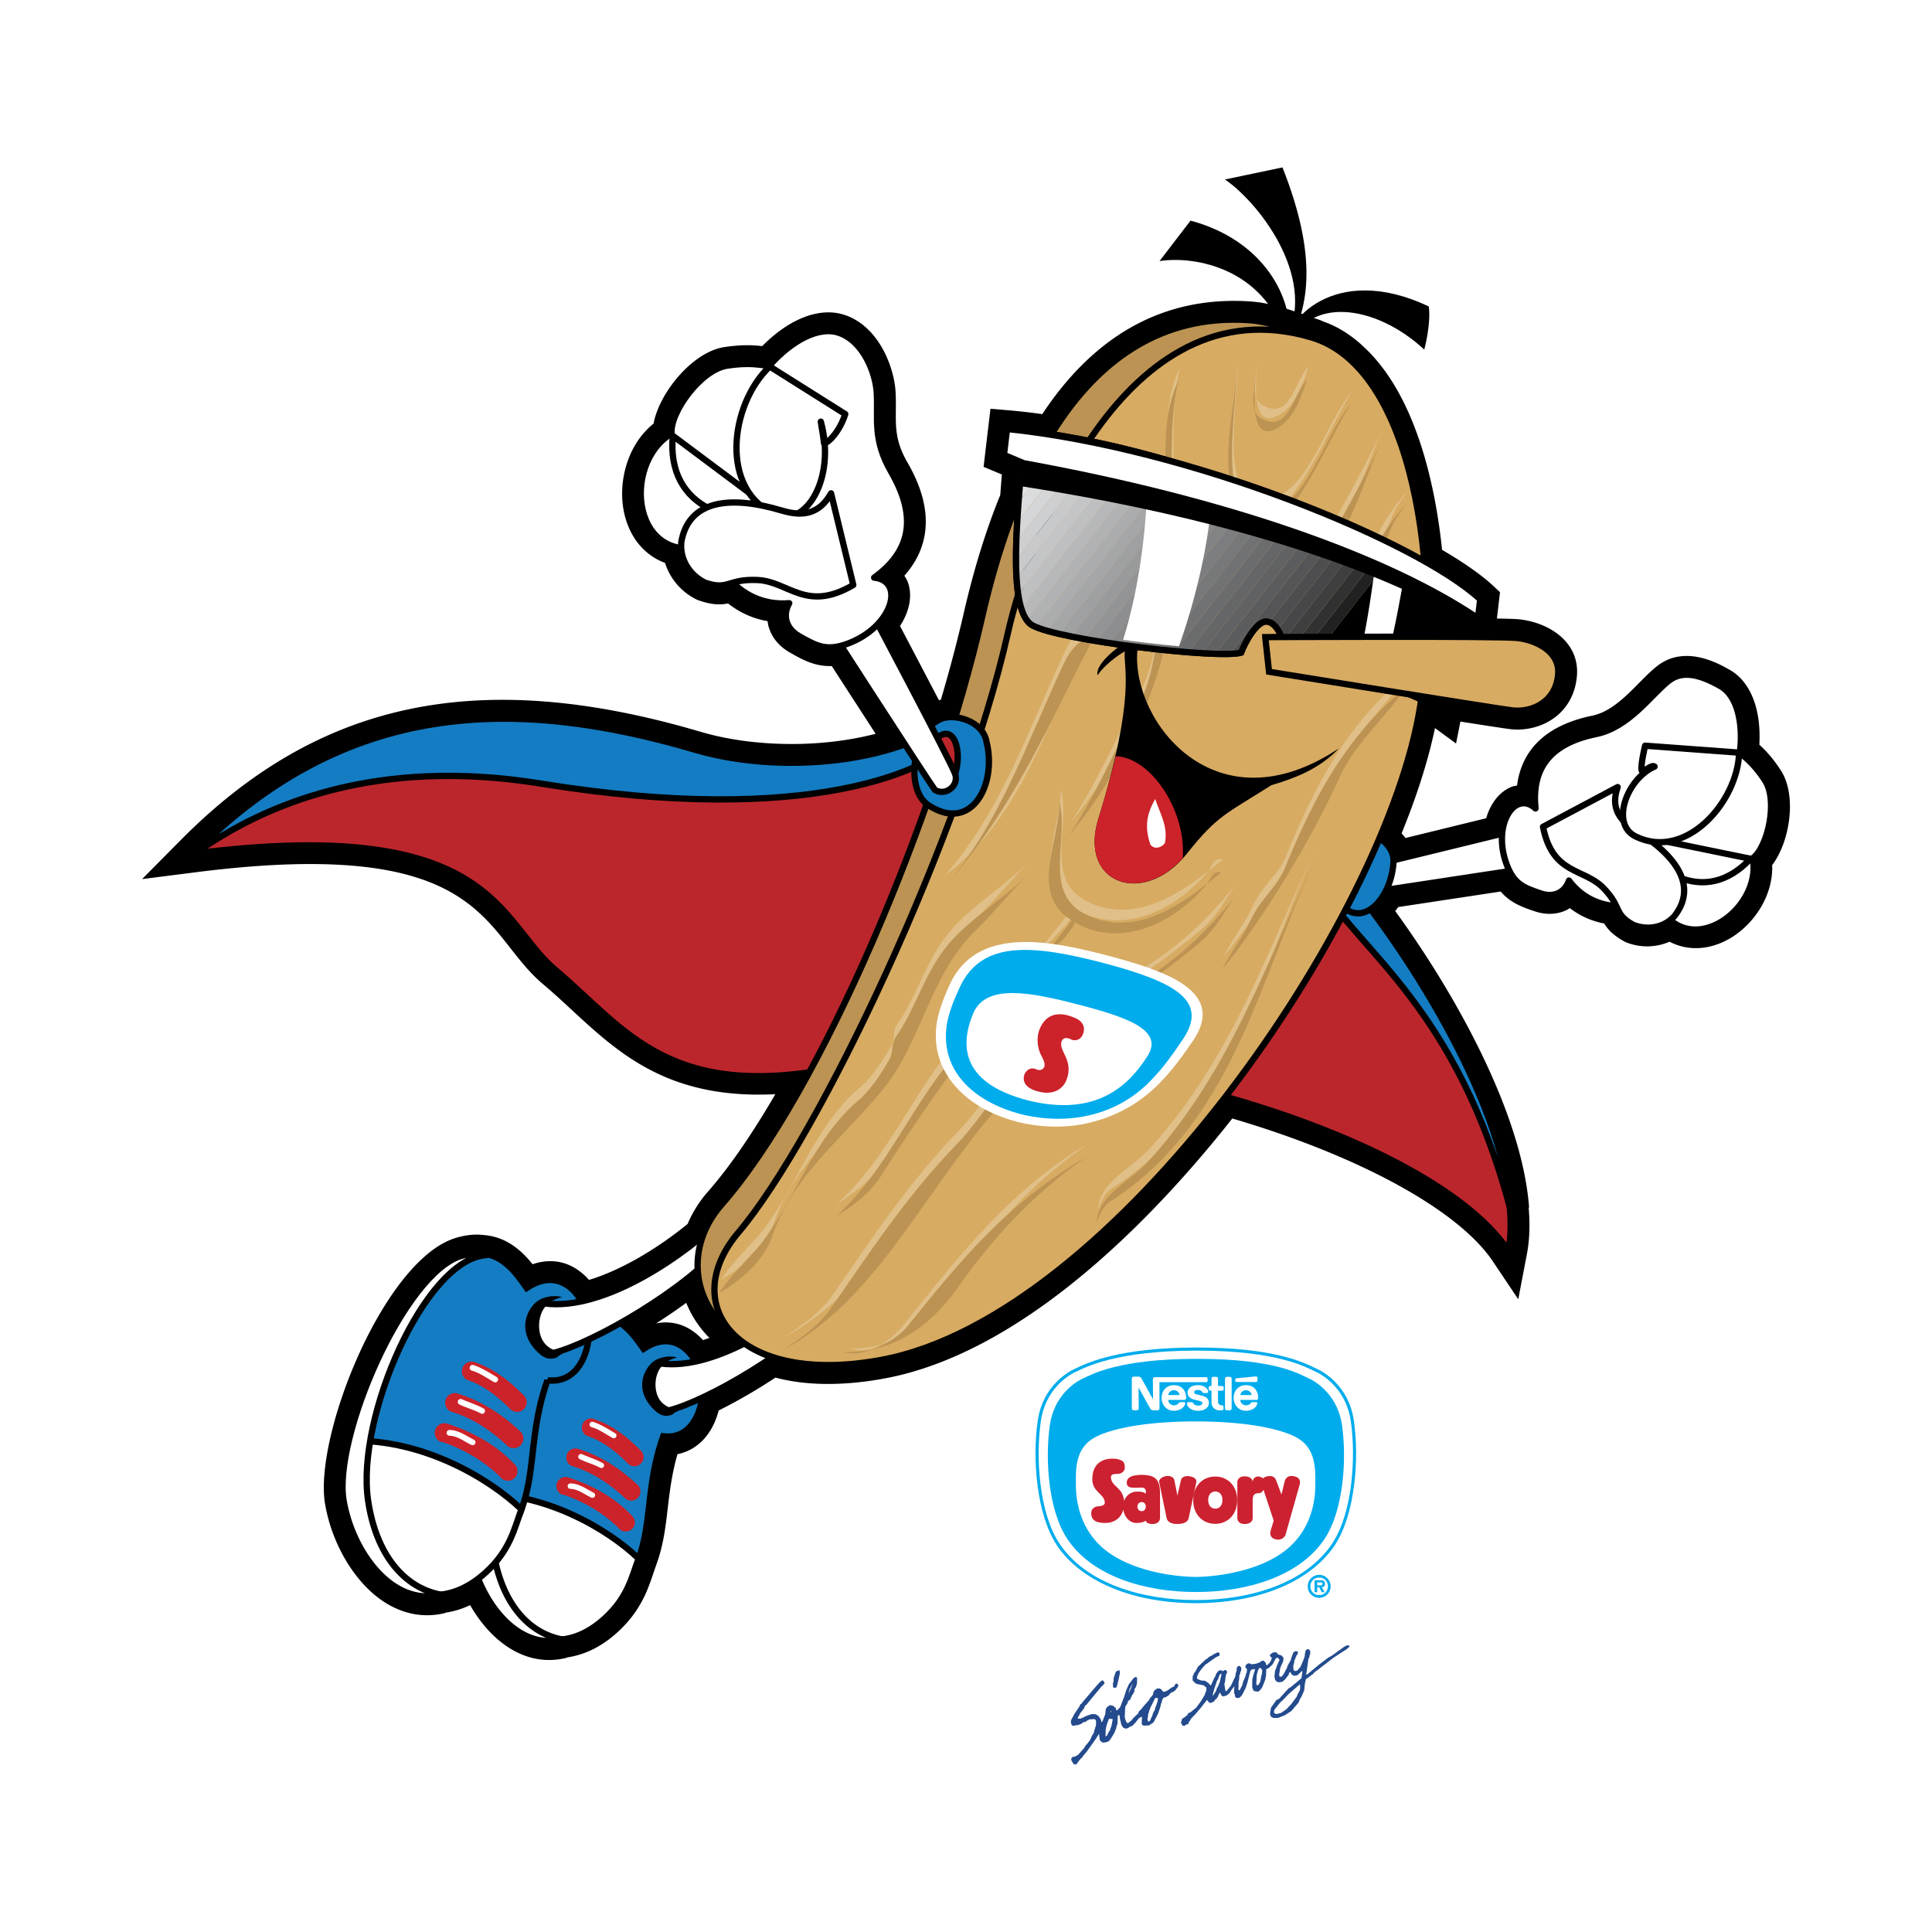 <svg xmlns="http://www.w3.org/2000/svg" width="2500" height="2500" viewBox="0 0 192.756 192.756"><path fill-rule="evenodd" clip-rule="evenodd" fill="#fff" d="M0 0h192.756v192.756H0V0z"/><path d="M112.711 168.709l-.148.273.148-.473.299-.549-.125.373-.174.376zm21.914-4.508v.1l-.25.225-1.344.871-1.445 1.121-.471.348-.051.1-.373.275-.199.172-.127.051-.1.125-.023.199-.049.148-.074.723-.25.572-.199.35-.102.273-.721.848-.648.424-.447.174-.25.1h-.447l-.25-.125-.098-.275.098-.623.549-.771.273-.125.922-1.02.25-.15.299-.25.746-.621.1-.674-.049-.049-.449.422-.223.051-.227-.025-.098-.123h-.051l-.1-.225-.123.074-.051.199-.348.449-.273.248-.301.051-.225-.025-.199-.199-.074-.324.049-.549.225-.621.225-.498-.074-.15-.1-.074-.174.025-.35.648-.373.348-.176.074-.072.051-.025.721-.051.1v.15l-.15.398-.197.473-.25.299-.148.1-.424-.074-.15-.324v-.822l.127-.521.148-.449-.051-.074-.299.049-.125.174-.273 1.098-.174.547-.25.498-.148.273-.225.225-.248.025h-.076l-.125-.15-.023-.225-.076-.123.027-.623v-.051l-.326.424-.148.25-.25.225-.373.123-.15-.074-.098-.125-.049-.148-.076-.025-.148.324-.025.1-.1.074v.074l-.201.15-.072.148-.35.15-.125-.025-.199-.225-.025-.074-.623.797-.572.674-.373.373-.174.297-.1.102-.025.148-.049.051h-.102l-.223.148h-.199l-.076-.074v-.1l-.098-.1.125-.424.248-.148.299-.25.049-.148.25-.102.299-.248.248-.199.498-.672.35-.598.174-.449v-.299l-.299-.223-.646-.125-.15-.076-.273-.273v-.447l.1-.125v-.1l.199-.273.223-.424.797-.748.076-.023.248-.225.35-.174.125-.1.25-.1.072-.074.225.049.025.199v.074l-.373.174-.674.475-.199.15-.174.1-.449.521-.248.373-.148.35.049.199.373.148.373.025.326.199.248.275.074-.102.1-.248.225-.473.1-.15.025-.148.174-.25.174-.15.275.025.072.074.15-.1.076-.023h.072l.15.199-.123.225-.076.422-.023.275-.076.273.1.672.049.049.076-.023.424-.523.447-.945.025-.227.1-.322.023-.348.201-.15.125.051.074.1.051.049-.025.299-.076.125-.023.197-.076.125-.025.449-.049.225-.023.771.049.049h.074l.273-.521.076-.324.273-.648v-.125l.076-.123.049-.348-.176-.199.025-.176.125-.148.148-.076.199.027.1.072.449-.049.398-.148.199-.15h.199l.174.174.051.201.049.049h.076l.248-.25.123-.199.076-.225v-.049l-.199-.199.051-.148.297-.199h.324l.148.199.375.123.174.225-.025.324-.299.672-.1.598v.225l.1.074.1-.025h.051l.174-.223.35-.648.049-.199.324-.572.074-.275.174-.473.201-.148.223.025.051.074-.051.225-.1.1-.023.123-.076.074v.125l-.1.125-.025.225-.1.398.025.373.125.125.248-.051.324-.373.299-.697.076-.225.049-.15.025-.273.072-.297.152-.125.174.025.125.148v.35l-.076.1v.174l-.1.174-.049.35-.176 1.195.049.049.299-.25.998-.82.822-.623.398-.225 1.17-.846.248-.15.125-.023h.15l.047.04zm-8.715 2.764l-.076.275-.074.447-.074.199-.174.25h-.102l-.072-.1.049-.922.125-.475.174-.273.248.225-.024.374zm-14.172-.024l-.273 1.17-.1.273h-.248l-.076-.074v-.398l.051-.1.025-.424.225-.623.299-.125h.049l.048.301zm9.963.871l-.199.498-.076.074-.1.324-.322.498v-.176l.125-.473.148-.422.125-.398.125-.199.148-.424.125-.125h.074l-.173.823zm-8.244-.373l-.023.547-.102.324-.174.273.049.1-.148.299-.125.174-.197.449-.125.049-.076.074-.023.15-.25.424-.049 1.045.1.324.125.225h.148l.348-.299.076-.125.523-.498.1-.225.223-.223.324-.398.473-.523.025-.1.35-.424.049-.25.1-.174.275-.197h.248l.148.072.199.25h.174l.301-.15.422-.299.176-.049.174-.299h.148l.1.074v.199l-.273.373-.225.176h-.074l-.248.174-.1.15-.324.197-.225.051-.125.25-.074.299-.051.049-.023.225-.25.746-.248.498-.074.102-.051.148-.123.174-.424.275-.523.023-.15-.074-.049-.15.025-.621v-.051l-.275.125-.422.521-.275.275-.223.074-.201.15-.223.049-.225-.074-.199-.273-.15-.623-.049-.35-.049-.049-.051.025-.074.074-.025.822-.074.125-.051.273-.199.498-.322.521-.176.25-.248.125-.324.049-.148-.025-.225-.223-.076-.623-.371.572-.848 1.195-.424.498v.051l-.174.148-.398.498v.051l-.051.049-.273-.049-.199-.324-.051-.176.125-.197.25-.051.324-.174.646-.723.025-.1.498-.598.223-.498.176-.273.049-.225.174-.547v-.424l-.072-.125-.051-.051-.523.027-.248.123-.176.15h-.199l-.148.148-.398.15-.25.025-.148.049-.15-.025-.1-.125-.049-.223.023-.199.35-.648.473-.697.1-.225.176-.123.023-.076 1.469-1.717.275-.299.225-.176h.074l.174.199-.025.125-.1.1v.051l-.123.074-.898 1.07-.646.797-.148.1-.127.299-.371.473-.125.273-.1.102v.148h.273l.598-.273.498-.176h.348l.125.051.225.148.25.375.023.248.125-.125.273-.697.051-.521.174-.225.248-.148.273.049.25.199.076.074v.15l.049.049.148-.074.227-.273.398-1.047.197-.623.25-.572.498-.648.199-.098h.049l.094.131zm16.264.971l-.027.148v.074l-.197.35-.125.299-.549.746-.248.25-.225.25-.547.373-.398.1-.201-.025-.098-.1.025-.273.596-.748.275-.248.572-.598 1.119-.971.028.373zm-14.198 1.045l-.023.25-.125.398-.125.299-.023.174-.199.35-.051.223-.1.199-.125.299-.1.102h-.1l-.074-.227.051-.223.023-.275.1-.273v-.123l.074-.076.051-.199.174-.324.275-.572.125-.074.123.025.049.047zm-4.63 1.346l-.049.023-.049-.123h.049l.049.1zm.074.697l.049.051-.148.746-.072.1v.125l-.201.322-.125.275-.098.1h-.076l.025-.748.125-.473.199-.523.098.025h.224z" fill-rule="evenodd" clip-rule="evenodd" fill="#234b8d"/><path d="M105.451 154.182c-2.01-3.014-2.482-8.549-1.912-12.459.518-3.531 3.137-4.898 3.656-5.137l.191-.088c1.186-.564 4.332-2.057 12.057-2.057 7.564 0 10.588 1.473 11.727 2.027.096.047.176.086.246.117.52.238 3.141 1.605 3.656 5.137.572 3.91.1 9.445-1.91 12.459-2.408 3.611-7.588 5.768-13.855 5.768-6.27 0-11.448-2.156-13.856-5.767z" fill-rule="evenodd" clip-rule="evenodd" fill="#00acec"/><path d="M105.709 154.01c-2.053-3.082-2.389-8.637-1.861-12.242.441-3.018 2.529-4.465 3.479-4.898.947-.434 3.969-2.117 12.117-2.117 8.119 0 10.895 1.684 11.846 2.117.947.434 3.035 1.881 3.477 4.898.527 3.605.193 9.16-1.861 12.242-2.672 4.004-8.258 5.629-13.598 5.629s-10.927-1.625-13.599-5.629z" fill-rule="evenodd" clip-rule="evenodd" fill="#fff"/><path d="M119.318 158.836c5.031 0 10.297-1.525 12.812-5.264 1.936-2.877 2.252-8.062 1.754-11.43-.414-2.818-2.383-4.197-3.275-4.602-.895-.406-3.283-1.969-11.162-1.969s-10.525 1.562-11.418 1.969c-.895.404-2.863 1.783-3.279 4.602-.496 3.367-.18 8.553 1.756 11.43 2.515 3.739 7.781 5.264 12.812 5.264z" fill-rule="evenodd" clip-rule="evenodd" fill="#00acec"/><path d="M119.287 157.33s-4.66.041-8.139-2.074c-3.428-2.088-3.805-5.541-3.805-7.127 0-1.412-.117-3.523 1.744-4.633 1.447-.863 4.867-1.68 10.199-1.68 5.334 0 8.752.816 10.201 1.68 1.859 1.109 1.744 3.221 1.744 4.633 0 1.586-.379 5.039-3.807 7.127-3.475 2.115-8.137 2.074-8.137 2.074zM122.883 137.559a.19.19 0 0 0-.191-.191h-.281a.192.192 0 0 0-.191.191v2.959c0 .105.086.191.191.191h.281a.19.19 0 0 0 .191-.191v-2.959zM123.246 137.639v.139c0 .059.047.105.105.105h1.951a.16.16 0 0 0 .16-.16v-.238c0-.088-.072-.17-.16-.162 0 0-1.887.186-1.947.193-.07.007-.109.062-.109.123zM121.664 140.709a.768.768 0 0 1-.791-.779v-1.184h-.139a.134.134 0 0 1-.135-.133v-.199c0-.074.061-.133.135-.133h.139v-.727c0-.104.082-.188.188-.188h.275c.102 0 .186.084.186.188v.727h.43c.074 0 .135.059.135.135v.197a.134.134 0 0 1-.135.133h-.43v1.096c0 .215.129.361.361.361h.041c.08 0 .145.064.145.145v.215c0 .08-.064.146-.145.146h-.26zM117.119 138.703c.289 0 .539.207.564.484h-1.125a.55.55 0 0 1 .561-.484zm0-.506c-.785 0-1.225.613-1.225 1.26 0 .689.471 1.297 1.229 1.297.52 0 1.031-.273 1.129-.723.012-.061-.029-.139-.113-.139h-.373a.185.185 0 0 0-.154.08c-.105.154-.26.238-.49.238a.567.567 0 0 1-.568-.541h1.578c.145 0 .211-.078.211-.213-.001-.63-.376-1.259-1.224-1.259zM124.307 138.703c.289 0 .541.207.564.484h-1.125c.025-.277.272-.484.561-.484zm0-.506c-.785 0-1.225.613-1.225 1.26 0 .689.471 1.297 1.23 1.297.52 0 1.031-.273 1.127-.723a.114.114 0 0 0-.113-.139h-.369a.18.18 0 0 0-.156.08c-.107.154-.264.238-.492.238a.569.569 0 0 1-.568-.541h1.58c.143 0 .209-.078.209-.213-.001-.63-.374-1.259-1.223-1.259z" fill-rule="evenodd" clip-rule="evenodd" fill="#fff"/><path d="M120.344 137.4h-5.111a.21.21 0 0 0-.211.211l.018 2.006s-1.1-1.988-1.158-2.09a.37.37 0 0 0-.33-.182h-.42a.211.211 0 0 0-.211.209v2.943c0 .115.096.211.211.211h.27a.21.21 0 0 0 .209-.211l-.016-2.064s1.111 2.01 1.16 2.088a.368.368 0 0 0 .33.188h.385a.212.212 0 0 0 .211-.211v-2.6h4.664a.142.142 0 0 0 .143-.143v-.213a.146.146 0 0 0-.144-.142z" fill-rule="evenodd" clip-rule="evenodd" fill="#fff"/><path d="M119.516 138.678c.221 0 .389.082.447.221.029.066.086.08.162.08h.305a.11.11 0 0 0 .107-.109c0-.355-.422-.674-1.021-.674-.623 0-1.029.297-1.029.768 0 .359.285.574.635.666l.564.143c.143.037.271.082.271.205 0 .193-.205.26-.426.26-.213 0-.422-.096-.482-.246-.035-.086-.096-.098-.188-.098h-.311c-.055 0-.117.045-.117.115v.039c0 .346.461.705 1.098.705.451 0 1.08-.188 1.08-.793 0-.35-.234-.594-.615-.689l-.588-.148c-.139-.037-.268-.082-.268-.201.001-.184.167-.244.376-.244z" fill-rule="evenodd" clip-rule="evenodd" fill="#fff"/><path d="M130.471 158.273c0-.639.506-1.148 1.143-1.148s1.143.51 1.143 1.148c0 .633-.506 1.143-1.143 1.143s-1.143-.51-1.143-1.143zm2.013 0a.85.85 0 0 0-.871-.877c-.498 0-.871.363-.871.877 0 .508.373.873.871.873a.85.85 0 0 0 .871-.873z" fill-rule="evenodd" clip-rule="evenodd" fill="#00acec"/><path d="M132.162 158.854h-.289l-.266-.502h-.186v.502h-.266v-1.189h.578c.273 0 .463.049.463.363 0 .221-.113.311-.324.324l.29.502zm-.422-.68c.133 0 .207-.029.207-.18 0-.121-.152-.121-.268-.121h-.258v.301h.319z" fill-rule="evenodd" clip-rule="evenodd" fill="#00acec"/><path d="M112.148 149.754c-.109-1.387-1.303-1.43-1.307-2.385 0-.318.385-.318.67-.318.348 0 .709-.236.709-.629.004-.479-.164-.635-.373-.725-.197-.086-.383-.164-.871-.164-1.207 0-1.994.689-1.994 2.043 0 1.324 1.242 1.461 1.242 2.359 0 .244-.385.336-.514.336-.426 0-.836.207-.836.693 0 .545.256.982 1.393.982.832 0 1.57-.424 1.807-1.338.115.803.672 1.338 1.305 1.338.686 0 .939-.236.939-.236s0 .338.668.338c.729 0 .75-.555.75-.555v-2.502c0-1.229-.389-1.682-1.264-1.803a3.786 3.786 0 0 0-1.246.02s-.943.088-.793.885c.129.393.598.334.986.334.43 0 .898-.107.898.377v.232c-.195-.182-.475-.217-.881-.217-.6.001-1.09.38-1.288.935zm13.873-2.252c-.586-.436-1.041-.041-1.041.355 0 0 0-.561-.814-.561-.707 0-.715.561-.715.561v3.637s.008.555.715.555c.814 0 .814-.555.814-.555v-1.77c0-.635.229-.746.623-.746.207 0 .355-.162.457-.34l1.018 3.076-.303.99c-.047.178-.143.678.438.859.598.188.977-.209 1.049-.457l1.402-4.967c.062-.23.131-.709-.566-.855-.701-.146-.873.324-.941.572l-.297 1.227h-.018l-.459-1.227c-.096-.273-.223-.699-.945-.561-.206.041-.329.113-.417.207zm-4.779-.186c-1.238 0-2.193.92-2.193 2.357s.955 2.359 2.193 2.359c1.24 0 2.193-.922 2.193-2.359s-.953-2.357-2.193-2.357zm.01 1.493c.434 0 .709.34.709.854 0 .516-.275.855-.709.855-.432 0-.709-.34-.709-.855 0-.515.277-.854.709-.854zm-6.936 1.5c0 .248-.148.457-.414.457-.264 0-.42-.199-.42-.457 0-.266.189-.447.42-.447.282-.001.414.228.414.447zm2.086 1.185c.029.107.168.555 1.072.555.869-.012 1.057-.367 1.115-.555l.771-3.637c.025-.172-.059-.455-.643-.561-.605-.109-.844.186-.879.324l-.365 1.594s-.287-1.443-.322-1.594c-.035-.148-.299-.447-.867-.336-.5.098-.662.426-.635.572.017.083.751 3.636.753 3.638z" fill-rule="evenodd" clip-rule="evenodd" fill="#cc2131"/><path d="M14.173 87.708l5.398-.687c23.085-2.936 27.467 2.635 31.334 7.55 1.023 1.307 1.993 2.537 3.256 3.603.996.84 1.963 1.732 2.896 2.598 4.764 4.402 9.69 8.92 20.298 8.398-2.362 4.051-4.622 7.332-6.739 9.738a11.911 11.911 0 0 0-2.014 3.207c-3.262 2.656-6.828 4.674-9.836 5.582-.784-.885-1.735-1.5-2.777-1.746-.703-.166-1.69-.217-2.854.182-1.183-1.469-2.683-2.752-4.919-2.918-.833-.098-1.749-.006-2.732.289-7.175 2.148-14.201 19.785-13.052 26.547.692 4.057 2.999 7.891 5.882 9.766 1.925 1.25 4.046 1.635 6.132 1.104v-.025a8.591 8.591 0 0 0 2.457-.752c2.051 3.584 5.533 6.295 9.655 5.248l-.002-.029c1.785-.252 3.487-1.084 5.059-2.52 2.288-2.088 3-4.186 3.57-5.875.099-.285.191-.557.286-.824.722-1.965.938-3.82 1.164-5.785.195-1.67.417-3.395.955-5.275 1.986-.396 3.502-1.975 4.11-4.359a53.503 53.503 0 0 0 5.665-3.283c3.045.814 6.78.848 10.888.088 14.375-2.664 27.619-16.955 34.693-25.939 12.66 3.725 22.561 9.135 25.988 14.244l2.543 3.791.857-4.482c.271-1.389.326-2.959.182-4.652l.043-.008c-.676-9.234-7.17-21.08-13.357-29.587.1-.13.201-.259.297-.399l10.223-1.549c.994 1.156 2.227 1.58 3.43 1.983 1.113.371 2.248.314 3.193-.159.098-.049.182-.117.273-.172a8.008 8.008 0 0 0 3.43 1.534c.375.614.928 1.2 2.01 1.793l.105.057.105.042a5.639 5.639 0 0 0 4.303-.071c1.824.945 3.992.856 6.031-.334 2.311-1.346 4.332-4.198 4.207-7.314 1.744-2.267 2.512-6.917.863-9.451-.889-1.368-1.646-2.107-2.141-2.557.199-3.516-.865-6.28-2.945-7.464-1.123-.638-4.537-2.583-7.311-.337-.572.456-1.133 1.025-1.73 1.627-1.342 1.361-2.867 2.902-4.668 3.272-5.334 1.094-7.145 4.051-7.521 6.972-.164.038-.336.052-.502.115-1.211.466-2.135 1.627-2.576 3.152l-8.062 1.972c-.105-.167-.252-.312-.377-.465 1.555-3.813 2.668-7.332 3.33-10.505l2.102 1.542.436-2.19c4.277.674 4.795.735 4.969.755 1.654.196 3.379-.29 4.619-1.298 1.188-.97 1.895-2.354 2.035-4 .285-3.385-2.742-5.304-5.686-5.651-.166-.019-.482-.057-2.297-.086l.08-.667.119-1.022v-.001l.111-.941-.697-.648c-1.178-1.095-2.908-2.298-5.084-3.576-.598-5.782-2.389-15.217-7.793-20.23a11.65 11.65 0 0 0-.459-.419c-1.189-1.021-2.389-1.719-3.633-2.139.07.023.051.014.031.006-.09-.044-.23-.11-.412-.17l-1.178-.405c-1.936-.667-3.762-1.299-5.721-1.427-8.459-.554-15.424 3.236-20.725 11.246a65.483 65.483 0 0 0-3.357-.384l-1.809-.154-.215 1.804-.307 2.588-.164 1.407 1.307.545.514.214c-.027.341-.057.692-.086 1.081l-.074.973c-1.424 3.49-2.648 7.437-3.636 11.756a144.744 144.744 0 0 1-2.29 8.666c-.062.014-.127.026-.192.042l-3.882-7.401c.962-1.475 1.266-3.08.768-4.404-.085-.225-.213-.416-.335-.611 2.161-2.428 3.333-6.074.311-11.297-1.189-2.051-1.177-3.452-1.161-5.224.004-.558.01-1.136-.023-1.759-.108-2.357-1.581-6.551-5.059-7.73-2.472-.836-5.517.335-8.254 3.104-.725-.086-1.913-.187-3.771.094-3.213.49-6.513 4.602-7.064 7.634-2.658 2.135-3.541 5.858-2.974 8.725.502 2.546 2.008 4.39 4.118 5.177a6.129 6.129 0 0 0 3.098 3.626l.103.052.111.04c1.313.468 2.179.48 2.975.325.986.771 2.288 1.487 3.947 1.764.025.161.035.323.081.481.295 1.102 1.033 2.017 2.131 2.646 1.224.703 2.492 1.412 4.187 1.354l4.377 6.759c-2.085.54-4.377.875-6.748.982a36.67 36.67 0 0 1-5.573-.177 31.16 31.16 0 0 1-3.498-.579 26.18 26.18 0 0 1-1.625-.421c-22.062-6.503-38.073-3.164-51.915 10.829l-3.829 3.863zm54.292 42.276a10.524 10.524 0 0 0 2.314 3.5c-.219.074-.434.15-.645.215-.75-.826-1.65-1.402-2.643-1.639a4.82 4.82 0 0 0-2.031-.025 53.496 53.496 0 0 0 3.005-2.051z" fill-rule="evenodd" clip-rule="evenodd"/><path d="M19.335 85.16c15.204-15.375 32.122-15.634 50.047-10.35 9.033 2.662 22.293 1.281 27.745-4.853 3.516 3.578 32.979 17.458 36.58 16.98 6.588 7.558 18.832 27.185 16.787 37.849-8.369-12.48-46.451-22.748-65.934-18.49-17.786 3.889-22.067-3.555-29.188-9.561-5.731-4.826-6.056-15.39-36.037-11.575z" fill-rule="evenodd" clip-rule="evenodd" fill="#bb262c" stroke="#000" stroke-width=".628" stroke-miterlimit="2.613"/><path d="M69.382 74.81c9.033 2.662 22.293 1.281 27.745-4.853 3.516 3.578 32.979 17.458 36.58 16.98 6.166 7.074 16.166 22.517 16.977 33.679-5.381-20.203-15.018-25.592-19.088-32.465 0 0-32.639-13.705-35.652-14.849-2.789 3.607-15.263 9.218-41.922 4.885-16.449-2.675-27.615 2.022-34.52 6.938-.056.012-.111.02-.166.033C34.539 69.784 51.457 69.526 69.382 74.81z" fill-rule="evenodd" clip-rule="evenodd" fill="#147cc2" stroke="#000" stroke-width=".628" stroke-miterlimit="2.613"/><path fill-rule="evenodd" clip-rule="evenodd" fill="#fff" stroke="#000" stroke-width=".628" stroke-linecap="round" stroke-linejoin="round" stroke-miterlimit="2.613" d="M153.707 86.443l-1.297-3.888-18.773 4.589-.282 2.381 20.352-3.082z"/><path d="M153.197 80.659c-.367-3.647 1.082-6.408 6.055-7.427 3.256-.667 5.416-3.849 7.203-5.279 1.393-1.127 3.184-.639 5.203.51 1.689.963 2.256 3.696 1.951 6.443-.051.446.973.637 2.492 2.968 1.314 2.026.262 6.668-1.232 7.753 1.027 5.2-6.885 10.894-9.885 3.781-.184.781-5.455 2.451-8.449-1.556-.365 1.1-1.418 1.753-2.787 1.295-1.75-.587-2.678-.95-3.4-2.824-1.549-4.03.808-7.548 2.849-5.664z" fill-rule="evenodd" clip-rule="evenodd" fill="#fff" stroke="#000" stroke-width=".628" stroke-linecap="round" stroke-linejoin="round" stroke-miterlimit="2.613"/><path d="M174.646 85.68c-2.215 2.36-4.703 2.849-7.15 1.852-.973-.234-2.758-1.846-1.898-3.705l9.048 1.853z" fill-rule="evenodd" clip-rule="evenodd" fill="#fff" stroke="#000" stroke-width=".628" stroke-linecap="round" stroke-linejoin="round" stroke-miterlimit="2.613"/><path d="M153.947 82.489c.943 4.801 4.066 4.103 6.018 6.098 1.9 1.948.988 2.592 2.994 3.689 1.32.521 2.963.348 4.066-.833 2.357-2.946.355-6.005-3.871-8.613-1.76-1.086-2.426-2.397-1.76-4.303l-7.447 3.962z" fill-rule="evenodd" clip-rule="evenodd" fill="#fff" stroke="#000" stroke-width=".628" stroke-linecap="round" stroke-linejoin="round" stroke-miterlimit="2.613"/><path d="M173.516 75.091c-.146 4.917-5.316 10.802-10.307 8.373-2.598-1.239-.893-5.785 1.871-6.983-.342-.288-1.279.829-1.309.306-.035-.633.227-1.804.361-2.389l9.384.693z" fill-rule="evenodd" clip-rule="evenodd" fill="#fff" stroke="#000" stroke-width=".628" stroke-linecap="round" stroke-linejoin="round" stroke-miterlimit="2.613"/><path d="M136.438 83.27c1.119-.035 2.83 1.284 2.574 2.955-.307 3.624-3.311 6.757-5.627 3.578-1.453-1.835.752-6.459 3.053-6.533z" fill-rule="evenodd" clip-rule="evenodd" fill="#147cc2" stroke="#000" stroke-width=".628" stroke-miterlimit="2.613"/><path d="M128.506 34.52c-.547-2.25 4.539-8.441 14.045-3.946.236 1.787-.451 4.303-.451 4.303-4.934-4.573-11.779-5.399-13.59-.058l-.004-.299z" fill-rule="evenodd" clip-rule="evenodd"/><path d="M127.953 16.702l-5.74 1.205c3.119 2.103 9.176 9.461 6.203 15.839l.27.342c1.832-3.46 2.834-8.385-.733-17.386z" fill-rule="evenodd" clip-rule="evenodd"/><path d="M118.779 22.011l-3.09 4.036c3.721-.564 10.363.865 12.49 7.574l.432.069c.385-3.748-2.326-9.661-9.832-11.679z" fill-rule="evenodd" clip-rule="evenodd"/><path d="M66.174 143.301c3.284.393 4.207-3.52 3.88-5.629-.326-2.107-2.467-5.346-5.837-3.102-1.472-2.129-3.011-3.936-6.076-3.016-5.431 1.627-12.142 17.176-11.127 23.154 1.018 5.98 6.451 12.215 12.54 6.654 6.765-6.174 4.032-10.782 6.62-18.061z" fill-rule="evenodd" clip-rule="evenodd" fill="#147cc2" stroke="#000" stroke-width=".628" stroke-miterlimit="2.613"/><path d="M62.692 146.061c-1.165-1.184-2.505-2.268-4.105-2.799a.912.912 0 1 1 .818-1.629c1.743.586 3.211 1.775 4.502 3.062a.918.918 0 0 1 .075 1.289.92.92 0 0 1-1.29.077z" fill-rule="evenodd" clip-rule="evenodd" fill="#cc2229"/><path d="M61.075 143.445c-.677-.379-1.317-.854-2.074-1.064a.268.268 0 0 1-.165-.348.265.265 0 0 1 .34-.17c.795.256 1.495.717 2.211 1.139a.26.26 0 0 1 .068.375.262.262 0 0 1-.38.068z" fill-rule="evenodd" clip-rule="evenodd" fill="#fff"/><path d="M62.378 149.492c-1.529-1.436-3.297-2.631-5.335-3.232-.457-.193-.667-.736-.472-1.203a.93.93 0 0 1 1.204-.471c2.193.68 4.141 1.979 5.806 3.529a.91.91 0 0 1 .088 1.289.913.913 0 0 1-1.291.088z" fill-rule="evenodd" clip-rule="evenodd" fill="#cc2229"/><path d="M59.855 146.426c-.632-.336-1.328-.516-1.976-.828-.14-.039-.22-.193-.181-.34a.292.292 0 0 1 .351-.182c.692.311 1.421.527 2.086.895.13.074.176.248.091.371-.08.127-.25.17-.371.084z" fill-rule="evenodd" clip-rule="evenodd" fill="#fff"/><path d="M61.691 152.42c-1.565-1.516-3.455-2.615-5.511-3.307v.039a.911.911 0 1 1 .493-1.754c2.438.771 4.749 2.057 6.494 3.955a.904.904 0 0 1-.204 1.271.906.906 0 0 1-1.272-.204z" fill-rule="evenodd" clip-rule="evenodd" fill="#cc2229"/><path d="M58.953 149.398c-.657-.32-1.293-.832-2.043-.854a.273.273 0 0 1-.274-.27c0-.15.121-.271.271-.275.862.006 1.6.562 2.344.943a.27.27 0 0 1 .08.377.274.274 0 0 1-.378.079z" fill-rule="evenodd" clip-rule="evenodd" fill="#fff"/><path d="M47.513 149.023c6.852-.189 13.155 3.549 16.199 6.475-.692 1.885-1.086 3.879-3.365 5.961-6.088 5.561-12.315-.77-13.333-6.75-.246-1.443-.03-3.455.499-5.686z" fill-rule="evenodd" clip-rule="evenodd" fill="#fff" stroke="#000" stroke-width=".628" stroke-miterlimit="2.613"/><path d="M58.027 131.537c.968-.287 1.773-.281 2.48-.104a.98.98 0 0 1-.176.035c-5.746.441-12.26 15.289-11.124 23.156.742 5.145 3.402 8.299 6.887 8.945-4.594 1.168-8.375-4.053-9.193-8.873-1.015-5.979 5.696-21.53 11.126-23.159z" fill-rule="evenodd" clip-rule="evenodd" fill="#fff" stroke="#000" stroke-width=".628" stroke-miterlimit="2.613"/><path d="M67.753 140.619c-.014.111-.619.387-.633.498-.847.359-1.448.008-2.101-.707-1.524-1.676-.97-3.445-.055-4.375.609-.615 1.705-.832 2.598-.609-1.424.404-2.312 1.104-2.115 3.311.115 1.271 1.173 1.747 2.306 1.882z" fill-rule="evenodd" clip-rule="evenodd"/><path d="M83.022 127.686c-3.655 3.703-11.486 9.127-17.14 8.346-1.013.797-1.373 3.859.825 4.693 3.786-.932 12.739-6.107 16.108-10.307.52-.514.989-2.523.207-2.732z" fill-rule="evenodd" clip-rule="evenodd" fill="#fff" stroke="#000" stroke-width=".628" stroke-miterlimit="2.613"/><path d="M54.621 137.713c3.465.41 4.438-3.717 4.097-5.938-.344-2.227-2.608-5.645-6.163-3.275-1.55-2.246-3.174-4.154-6.411-3.184-5.729 1.715-12.813 18.123-11.741 24.434s6.807 12.891 13.232 7.02c7.136-6.512 4.258-11.377 6.986-19.057z" fill-rule="evenodd" clip-rule="evenodd" fill="#147cc2" stroke="#000" stroke-width=".628" stroke-miterlimit="2.613"/><path d="M50.946 140.623c-1.229-1.248-2.643-2.391-4.333-2.951a.965.965 0 0 1-.429-1.293.96.96 0 0 1 1.292-.428c1.84.617 3.389 1.873 4.753 3.234a.966.966 0 0 1 .077 1.359.967.967 0 0 1-1.36.079z" fill-rule="evenodd" clip-rule="evenodd" fill="#cc2229"/><path d="M49.241 137.863c-.718-.4-1.389-.898-2.189-1.121a.287.287 0 0 1-.176-.367.286.286 0 0 1 .358-.184c.837.273 1.58.758 2.337 1.205.135.09.165.27.067.396a.27.27 0 0 1-.397.071z" fill-rule="evenodd" clip-rule="evenodd" fill="#fff"/><path d="M50.614 144.244c-1.608-1.516-3.479-2.777-5.625-3.408a.97.97 0 0 1-.5-1.27.977.977 0 0 1 1.27-.496c2.313.711 4.37 2.086 6.127 3.721a.964.964 0 1 1-1.272 1.453z" fill-rule="evenodd" clip-rule="evenodd" fill="#cc2229"/><path d="M47.952 141.01c-.662-.355-1.404-.545-2.081-.871a.292.292 0 0 1-.19-.361.297.297 0 0 1 .366-.189c.732.324 1.501.553 2.207.941.135.08.18.26.09.389a.275.275 0 0 1-.392.091z" fill-rule="evenodd" clip-rule="evenodd" fill="#fff"/><path d="M49.892 147.334c-1.652-1.602-3.646-2.758-5.816-3.49-.003.014-.003.031-.003.045a.962.962 0 0 1-.661-1.193.96.96 0 0 1 1.185-.662c2.57.816 5.009 2.172 6.852 4.178a.951.951 0 0 1-.218 1.34.951.951 0 0 1-1.339-.218z" fill-rule="evenodd" clip-rule="evenodd" fill="#cc2229"/><path d="M47.004 144.15c-.697-.344-1.369-.881-2.162-.906a.284.284 0 0 1-.285-.283c0-.16.125-.287.283-.291.911.006 1.69.592 2.476.994a.289.289 0 0 1-.312.486z" fill-rule="evenodd" clip-rule="evenodd" fill="#fff"/><path d="M34.929 143.748c7.229-.197 13.879 3.746 17.095 6.834-.73 1.99-1.148 4.096-3.551 6.289-6.429 5.865-12.997-.811-14.07-7.121-.258-1.523-.035-3.645.526-6.002z" fill-rule="evenodd" clip-rule="evenodd" fill="#fff" stroke="#000" stroke-width=".628" stroke-miterlimit="2.613"/><path d="M46.024 125.301c1.022-.305 1.87-.301 2.62-.113-.065.018-.118.033-.185.039-6.068.463-12.939 16.135-11.742 24.434.785 5.43 3.592 8.756 7.268 9.441-4.846 1.232-8.837-4.277-9.702-9.365-1.073-6.309 6.011-22.719 11.741-24.436z" fill-rule="evenodd" clip-rule="evenodd" fill="#fff" stroke="#000" stroke-width=".628" stroke-miterlimit="2.613"/><path d="M56.288 134.881c-.013.117-.655.408-.669.525-.893.379-1.527.01-2.216-.746-1.607-1.764-1.023-3.639-.061-4.613.647-.654 1.803-.879 2.746-.645-1.507.426-2.442 1.164-2.233 3.494.122 1.34 1.237 1.842 2.433 1.985z" fill-rule="evenodd" clip-rule="evenodd"/><path d="M72.401 121.234c-3.859 3.906-12.123 9.633-18.087 8.805-1.07.846-1.452 4.072.868 4.955 3.997-.982 13.443-6.449 16.999-10.877.549-.541 1.043-2.664.22-2.883z" fill-rule="evenodd" clip-rule="evenodd" fill="#fff" stroke="#000" stroke-width=".628" stroke-miterlimit="2.613"/><path d="M72.024 120.146c9.864-11.223 21.462-38.852 25.964-58.588 2.697-11.817 9.367-30.749 26.598-29.62 2.064.135 4.045.94 6.426 1.738.137.044.246.113.377.162 9.393 3.179 12.285 23.85 10.314 36.543-3.289 21.136-30.445 60.974-53.792 65.3-7.131 1.32-12.13.029-14.647-2.51-4.218-3.046-5.014-8.722-1.24-13.025z" fill-rule="evenodd" clip-rule="evenodd" fill="#bc9353" stroke="#000" stroke-width=".628" stroke-miterlimit="2.613"/><path d="M130.822 33.656c10.4 3.063 12.887 23.823 10.881 36.725-3.289 21.136-30.445 60.974-53.792 65.3-14.366 2.66-20.376-5.479-14.248-12.709 8.084-9.545 22.4-39.881 26.894-59.821 2.132-9.464 11.558-35.006 30.265-29.495z" fill-rule="evenodd" clip-rule="evenodd" fill="#d7ab62" stroke="#000" stroke-width=".628" stroke-miterlimit="2.613"/><path d="M121.967 85.766c-3.932 3.275-8.662 6.654-13.674 4.091-4.066-2.252-1.504-7.265-2.428-11.115-.068 3.929-2.826 8.918.803 11.514 4.533 3.292 10.316 1.022 13.996-3.464.24-.364.547-1.312 1.303-1.026zM109.416 62.033c-4.572 8.713-7 19.255-15.208 25.372 5.681-6.417 8.44-14.754 12.124-22.586.527-1.118 1.465-2.387 3.084-2.786zM102.643 86.04c-2.895 2.808-6.469 4.747-8.607 7.842-1.898 2.728-2.63 5.595-4.531 8.323-.478.73-.18 1.555-.663 2.285-.744 1.291-1.704 2.75-2.812 3.803-4.799 3.959-6.265 9.691-9.994 14.566-1.369 1.609-2.914 3.004-4.114 4.828 2.318-1.301 4.32-3.229 5.156-5.295 2.161-6.637 7.522-10.334 11.462-15.379 3.728-4.877 4.489-11.282 9.136-15.655 1.787-1.757 3.181-3.562 4.967-5.318zM131.896 83.396c-5.963 12.092-8.316 26.973-20.891 35.133-.633.318-1.133 1.246-1.443 2.193.15-2.939 3.441-4.121 5.27-6.268 8.379-9.245 11.867-20.451 17.064-31.058zM108.574 114.109c-5.145 3.525-9.426 8.135-12.984 13.227-2.595 3.631-5.794 7.387-10.695 7.201 1.898.619 3.607-.557 4.956-1.971 5.774-7.195 10.897-13.873 18.723-18.457zM123.246 88.279c-.963 1.462-1.73 2.946-3.055 4.167-6.799 5.888-14.295 9.335-20.262 16.503-7.486 8.369-12.12 19.24-21.591 24.42 1.715-1.176 3.429-2.352 4.608-3.984 4.034-5.824 7.636-11.305 12.57-16.43 1.567-1.584 2.768-3.412 4.163-5.215 4.527-4.979 8.994-7.797 14.307-11.105 3.598-2.135 6.707-5.114 9.26-8.356z" fill-rule="evenodd" clip-rule="evenodd" fill="#e0c088"/><path d="M107.49 89.96c.082.993-.57 1.507-1.049 2.237-7.393 7.591-13.042 15.388-18.611 24.179-1.178 1.633-2.676 2.639-4.388 3.814 5.52-5.057 7.42-11.131 12.642-17.014 3.854-4.266 8.117-8.684 11.406-13.216zM134.996 38.875c-2.689 4.406-4.475 9.512-8.451 13.175-5.811-2.46-3.418-11.036-3.018-16.107-.16 4.706-1.986 15.122 3.078 13.948 4.067-1.093 5.385-7.237 8.391-11.016z" fill-rule="evenodd" clip-rule="evenodd" fill="#e0c088"/><path d="M130.543 36.576c-.643 2.09-1.477 4.157-3.146 4.944-2.51 1.277-2.154-3.406-1.924-5.348-.186 1.553-.848 3.838.852 4.433 2.431 1.075 2.868-2.614 4.218-4.029zM117.734 36.636c-1.152 4.785-.506 10.965-.34 17.876.234 9.674-4.568 20.329-10.537 27.497 2.643-4.017 4.553-8.517 6.826-12.776 2.562-5.013 1.916-11.193 2.779-16.801.616-5.242-1.095-10.76 1.272-15.796zM137.857 42.954c-2.654 5.789-6.037 11.098-9.057 16.647-.1-.798.574-1.506 1.01-1.849 4.432-4.2 5.85-9.545 8.047-14.798zM140.494 48.975c-.695.902-1.393 1.804-1.729 2.946-1.6 3.551-2.422 7.194-4.564 10.287 1.545-4.737 2.705-9.522 6.293-13.233zM140.365 67.347c-2.146 3.187-5.332 5.805-6.799 9.435-2.609 5.717-7.473 13.757-11.428 18.589.256-.737 2.285-3.725 2.525-4.295 1.148-2.706 2.703-3.614 3.533-5.396 2.872-7.075 6.107-13.402 12.169-18.333z" fill-rule="evenodd" clip-rule="evenodd" fill="#e0c088"/><path d="M121.811 87.06c-3.93 3.276-8.658 6.654-13.672 4.091-4.064-2.251-1.504-7.264-2.426-11.113-.072 3.928-2.828 8.917.805 11.514 4.533 3.292 10.309 1.022 13.99-3.464.24-.366.553-1.314 1.303-1.028zM109.266 63.329c-4.578 8.712-7.939 17.173-15.208 25.371 5.682-6.416 8.438-14.753 12.12-22.585.525-1.12 1.463-2.388 3.088-2.786zM102.486 87.334c-2.891 2.808-6.468 4.748-8.604 7.841-1.898 2.727-2.634 5.596-4.528 8.325-.481.73-.187 1.553-.667 2.283-.742 1.291-1.702 2.75-2.81 3.803-4.802 3.959-6.267 9.693-9.992 14.566-1.374 1.609-2.916 3.004-4.116 4.83 2.321-1.301 4.32-3.23 5.154-5.295 2.164-6.635 7.522-10.336 11.469-15.379 3.724-4.875 4.482-11.283 9.135-15.655 1.784-1.757 3.176-3.562 4.959-5.319zM131.74 84.69c-5.957 12.093-8.309 26.974-20.889 35.134-.627.316-1.131 1.244-1.439 2.191.15-2.938 3.439-4.121 5.27-6.268 8.375-9.245 11.869-20.449 17.058-31.057zM108.422 115.402c-5.143 3.525-9.43 8.139-12.984 13.229-2.596 3.631-6.375 6.432-11.273 6.248 1.896.615 4.834-.906 6.181-2.322 5.773-7.192 10.248-12.569 18.076-17.155zM123.092 89.573c-.959 1.461-1.727 2.946-3.055 4.168-6.797 5.89-14.291 9.335-20.26 16.503-7.487 8.367-12.117 19.238-21.593 24.418 1.716-1.176 3.428-2.352 4.606-3.98 4.037-5.824 7.637-11.305 12.577-16.432 1.563-1.586 2.765-3.412 4.162-5.215 4.521-4.98 8.99-7.797 14.305-11.107 3.602-2.131 6.709-5.112 9.258-8.355z" fill-rule="evenodd" clip-rule="evenodd" fill="#bc9353"/><path d="M107.34 91.254c.08.994-.57 1.508-1.053 2.238-7.396 7.589-13.041 15.39-18.613 24.181-1.172 1.633-2.672 2.637-4.386 3.811 5.521-5.057 7.42-11.131 12.645-17.01 3.852-4.269 8.114-8.687 11.407-13.22zM134.838 40.168c-2.682 4.408-4.467 9.512-8.449 13.177-5.811-2.459-3.418-11.037-3.014-16.107-.164 4.706-1.984 15.122 3.076 13.949 4.067-1.094 5.385-7.24 8.387-11.019z" fill-rule="evenodd" clip-rule="evenodd" fill="#bc9353"/><path d="M130.387 37.87c-.637 2.09-1.475 4.157-3.145 4.944-2.512 1.279-2.156-3.405-1.926-5.346-.186 1.554-.846 3.837.854 4.433 2.432 1.073 2.867-2.614 4.217-4.031zM117.584 37.931c-1.156 4.785-.512 10.965-.346 17.875.236 9.675-4.568 20.329-10.535 27.498 2.643-4.019 4.555-8.518 6.83-12.776 2.557-5.014 1.91-11.193 2.771-16.8.624-5.244-1.087-10.763 1.28-15.797zM137.707 44.249c-2.652 5.789-6.043 11.098-9.057 16.647-.105-.799.572-1.508 1.004-1.85 4.436-4.201 5.858-9.545 8.053-14.797zM140.338 50.27c-.693.901-1.393 1.804-1.723 2.946-1.604 3.551-2.428 7.194-4.562 10.288 1.543-4.74 2.697-9.524 6.285-13.234zM140.209 68.641c-2.141 3.188-5.33 5.806-6.799 9.436-2.609 5.718-7.471 13.757-11.426 18.587.258-.737 2.285-3.724 2.525-4.293 1.148-2.706 2.709-3.614 3.535-5.396 2.874-7.075 6.108-13.402 12.165-18.334z" fill-rule="evenodd" clip-rule="evenodd" fill="#bc9353"/><path d="M133.58 74.67c-12.32 8.19-20.68-2.708-20.109-9.729.332-.617 2.164-.532 2.164-.532s-1.92-1.54-4.234.287c-2.316 1.826-1.891 2.663-1.891 2.663 1.025-1.453 2.711-2.369 2.711-2.369-.188 1.553 1.197 4.275-2.633 16.686-2.021 6.553 4.557 8.85 8.844 3.475 3.039-3.813 3.877-3.938 8.414-6.813 2.722-.796 4.939-1.781 6.734-3.668z" fill-rule="evenodd" clip-rule="evenodd"/><path d="M147.68 59.799c-6.334-4.162-27.588-15.337-47.209-17.002l-.307 2.589 1.75.732c-.199 3.914-1.613 14.771 1.094 16.272 2.713 1.504 18.504 3.371 20.811 2.726.381-1.005 1.564-3.228 2.598-3.104 1.037.121 1.629 1.768 1.764 2.833 2.07.244 14.131 4.821 15.82 6.07l1.971-10.003 1.494.701.214-1.814z" fill="none" stroke="#000" stroke-width=".628" stroke-miterlimit="2.613"/><path d="M130.988 65.622l8.268-10.583c.346.176.688.351 1.021.523L136.1 60.91l-3.979 5.094a69.915 69.915 0 0 0-1.133-.382z" fill-rule="evenodd" clip-rule="evenodd"/><path d="M129.84 65.258l8.389-10.735c.348.173.691.346 1.027.516l-8.268 10.583a48.72 48.72 0 0 0-1.148-.364z" fill-rule="evenodd" clip-rule="evenodd" fill="#212122"/><path d="M128.662 64.935l8.533-10.92c.35.17.693.34 1.033.508l-8.389 10.735c-.462-.14-.862-.25-1.177-.323z" fill-rule="evenodd" clip-rule="evenodd" fill="#323132"/><path d="M127.992 63.964l8.164-10.449c.352.167.697.334 1.039.5l-8.533 10.92a4.603 4.603 0 0 0-.482-.091 5.58 5.58 0 0 0-.188-.88z" fill-rule="evenodd" clip-rule="evenodd" fill="#3f3f40"/><path d="M127.473 62.796l7.639-9.775c.354.165.701.33 1.045.494l-8.164 10.449a4.616 4.616 0 0 0-.52-1.168z" fill-rule="evenodd" clip-rule="evenodd" fill="#474749"/><path d="M126.621 62.057l7.438-9.521c.355.162.705.324 1.053.485l-7.639 9.775c-.231-.353-.514-.629-.852-.739z" fill-rule="evenodd" clip-rule="evenodd" fill="#4e4e50"/><path d="M122.705 65.238l10.297-13.181c.357.16.709.319 1.057.478l-7.438 9.521a1.015 1.015 0 0 0-.205-.046c-1.033-.123-2.217 2.099-2.598 3.104-.238.068-.619.108-1.113.124z" fill-rule="evenodd" clip-rule="evenodd" fill="#555557"/><path d="M121.277 65.234l10.662-13.647c.357.157.713.314 1.062.471l-10.297 13.181c-.405.013-.884.011-1.427-.005z" fill-rule="evenodd" clip-rule="evenodd" fill="#5b5c5e"/><path d="M119.896 65.169l10.975-14.045c.359.154.717.308 1.068.462l-10.662 13.647a45.991 45.991 0 0 1-1.381-.064z" fill-rule="evenodd" clip-rule="evenodd" fill="#616264"/><path d="M118.541 65.075l11.256-14.405c.361.151.719.303 1.074.455L119.896 65.17a77.846 77.846 0 0 1-1.355-.095z" fill-rule="evenodd" clip-rule="evenodd" fill="#656668"/><path d="M117.201 64.959l11.514-14.736c.363.148.725.297 1.082.447l-11.256 14.405a88.528 88.528 0 0 1-1.34-.116z" fill-rule="evenodd" clip-rule="evenodd" fill="#6b6c6e"/><path d="M115.875 64.827l11.752-15.043c.365.146.729.292 1.088.439l-11.514 14.736c-.433-.041-.877-.085-1.326-.132z" fill-rule="evenodd" clip-rule="evenodd" fill="#717274"/><path d="M114.559 64.68l11.975-15.327c.367.143.732.286 1.094.431l-11.752 15.043a143.41 143.41 0 0 1-1.317-.147z" fill-rule="evenodd" clip-rule="evenodd" fill="#76787a"/><path d="M113.252 64.52l12.18-15.589c.369.14.736.281 1.102.422L114.559 64.68c-.434-.051-.87-.105-1.307-.16z" fill-rule="evenodd" clip-rule="evenodd" fill="#7c7d80"/><path d="M111.957 64.347l12.369-15.829c.371.137.738.274 1.105.413l-12.18 15.589a138.66 138.66 0 0 1-1.294-.173z" fill-rule="evenodd" clip-rule="evenodd" fill="#828385"/><path d="M110.674 64.161l12.537-16.047c.373.134.744.269 1.115.404l-12.369 15.829c-.432-.06-.861-.123-1.283-.186z" fill-rule="evenodd" clip-rule="evenodd" fill="#87898b"/><path d="M109.4 63.959l12.689-16.242c.375.13.748.262 1.121.396L110.673 64.16a83.848 83.848 0 0 1-1.273-.201z" fill-rule="evenodd" clip-rule="evenodd" fill="#8d8e91"/><path d="M108.139 63.742l12.822-16.41c.377.127.754.255 1.129.386L109.4 63.959c-.431-.07-.853-.143-1.261-.217z" fill-rule="evenodd" clip-rule="evenodd" fill="#929496"/><path d="M106.895 63.504l12.928-16.548c.381.123.76.249 1.137.375l-12.82 16.411a56.245 56.245 0 0 1-1.245-.238z" fill-rule="evenodd" clip-rule="evenodd" fill="#989a9c"/><path d="M105.67 63.24l13.008-16.649c.383.121.766.242 1.145.366l-12.928 16.548a46.148 46.148 0 0 1-1.225-.265z" fill-rule="evenodd" clip-rule="evenodd" fill="#9ea0a2"/><path d="M104.479 62.935l13.047-16.699c.385.116.77.235 1.152.355L105.67 63.24a24.448 24.448 0 0 1-1.191-.305z" fill-rule="evenodd" clip-rule="evenodd" fill="#a4a6a8"/><path d="M103.348 62.552l13.016-16.66c.389.112.775.227 1.162.343l-13.047 16.699a9.755 9.755 0 0 1-1.131-.382z" fill-rule="evenodd" clip-rule="evenodd" fill="#aaacae"/><path d="M102.445 61.875l12.746-16.315c.393.109.783.219 1.172.332l-13.016 16.66a3.793 3.793 0 0 1-.34-.162 1.78 1.78 0 0 1-.562-.515z" fill-rule="evenodd" clip-rule="evenodd" fill="#b0b2b4"/><path d="M101.906 60.734L114.01 45.24c.396.104.789.211 1.182.32l-12.746 16.315c-.217-.298-.395-.685-.54-1.141z" fill-rule="evenodd" clip-rule="evenodd" fill="#b7b8ba"/><path d="M101.59 59.309l11.23-14.375c.398.1.795.203 1.189.307l-12.104 15.494a9.48 9.48 0 0 1-.315-1.426z" fill-rule="evenodd" clip-rule="evenodd" fill="#bdbfc1"/><path d="M101.424 57.688l10.195-13.048c.402.095.803.193 1.201.293l-11.23 14.375a18.439 18.439 0 0 1-.166-1.62z" fill-rule="evenodd" clip-rule="evenodd" fill="#c4c5c7"/><path d="M101.369 55.93l9.039-11.568c.404.09.809.183 1.211.278l-10.195 13.048a31.892 31.892 0 0 1-.055-1.758z" fill-rule="evenodd" clip-rule="evenodd" fill="#c8c9cb"/><path d="M101.396 54.064l7.785-9.966c.41.085.818.173 1.227.264l-9.039 11.568c-.004-.611.006-1.237.027-1.866z" fill-rule="evenodd" clip-rule="evenodd" fill="#cecfd1"/><path d="M101.484 52.12l6.461-8.27a73 73 0 0 1 1.236.248l-7.785 9.966c.02-.649.051-1.303.088-1.944z" fill-rule="evenodd" clip-rule="evenodd" fill="#d5d6d7"/><path d="M101.619 50.117l5.076-6.497c.418.073.834.15 1.25.23l-6.461 8.27c.041-.686.088-1.36.135-2.003z" fill-rule="evenodd" clip-rule="evenodd" fill="#dbdcdd"/><path d="M101.777 48.083l3.652-4.675c.422.067.844.138 1.266.212l-5.076 6.497c.055-.723.11-1.409.158-2.034z" fill-rule="evenodd" clip-rule="evenodd" fill="#e1e2e3"/><path d="M101.891 46.108l2.26-2.892c.426.06.854.124 1.279.191l-3.652 4.675c.059-.757.109-1.427.137-1.965l-.024-.009z" fill-rule="evenodd" clip-rule="evenodd" fill="#e8e9ea"/><path d="M100.812 45.657l2.041-2.612c.432.053.863.109 1.297.171l-2.26 2.892-1.078-.451z" fill-rule="evenodd" clip-rule="evenodd" fill="#efeff0"/><path d="M100.268 44.525l1.27-1.626c.438.044.877.094 1.316.147l-2.041 2.612-.648-.271.103-.862z" fill-rule="evenodd" clip-rule="evenodd" fill="#f5f6f6"/><path d="M101.537 42.898l-1.27 1.626.203-1.728c.356.032.712.066 1.067.102z" fill-rule="evenodd" clip-rule="evenodd" fill="#fff"/><path d="M138.096 68.229l7.566-9.685c.781.466 1.459.888 2.018 1.255l-.215 1.813-1.494-.701L144 70.915c-.693-.512-3.129-1.583-5.904-2.686z" fill-rule="evenodd" clip-rule="evenodd"/><path d="M145.662 58.544l-7.566 9.685a141.386 141.386 0 0 0-6.426-2.379l8.201-10.496a107.628 107.628 0 0 1 5.791 3.19z" fill-rule="evenodd" clip-rule="evenodd"/><path d="M147.68 59.799c-6.334-4.162-27.588-15.337-47.209-17.002l-.307 2.589 1.75.732c-.199 3.914-1.613 14.771 1.094 16.272 2.713 1.504 18.504 3.371 20.811 2.726.381-1.005 1.564-3.228 2.598-3.104 1.037.121 1.629 1.768 1.764 2.833 2.07.244 14.131 4.821 15.82 6.07l1.971-10.003 1.494.701.214-1.814z" fill="none" stroke="#000" stroke-width=".628" stroke-miterlimit="2.613"/><path d="M115.955 107.785c.889-.922 1.836-2.141 2.904-3.715 3.654-5.031-2.238-7.1-8.176-8.687-6.07-1.599-12.91-2.898-15.743 2.464-.808 1.68-1.279 3.045-1.47 4.17-.381 2.408.299 4.635 1.906 6.424 1.424 1.615 3.561 2.824 6.192 3.502l.006.002.008.002c2.617.629 5.215.607 7.564-.049a14.225 14.225 0 0 0 6.809-4.113z" fill-rule="evenodd" clip-rule="evenodd" fill="#fff"/><path d="M101.914 111.176c-4.844-1.256-8.192-4.428-7.435-9.045.201-1.119.7-2.453 1.453-3.994 2.228-4.188 6.896-3.968 14.267-2.031 7.189 1.918 10.5 3.793 7.705 7.75-.967 1.453-1.869 2.656-2.746 3.58-3.429 3.855-8.459 4.894-13.244 3.74zm12.506-5.711c1.816-2.65-1.869-3.947-6.764-5.221-4.973-1.299-9.195-2.064-10.514.758-1.229 2.855-1.651 6.975 5.449 8.793 6.921 1.709 10.098-1.652 11.829-4.33z" fill-rule="evenodd" clip-rule="evenodd" fill="#00acec"/><path d="M105.912 104.486c.211.768 1.057 1.615.531 3.148-.281.861-1.24 1.846-3.221 1.154-.859-.301-1.254-.883-1.018-1.572.137-.387.588-.814 1.225-.514.316.15.648-.006.738-.219.154-.354-.055-.729-.328-1.275-.266-.547-.5-1.594-.109-2.543.449-1.07 1.42-2.029 3.549-1.094.434.188 1.084.633.797 1.521-.24.762-.916.766-1.215.611-.404-.211-.809-.205-.955.225a.991.991 0 0 0 .006.558zM117.996 85.635c-4.283 4.712-10.365 2.379-8.408-3.958a99.5 99.5 0 0 0 1.725-6.229c3.554.115 7.07 5.511 6.683 10.187z" fill-rule="evenodd" clip-rule="evenodd" fill="#cc2229"/><path d="M115.254 79.71c.486 1.459 1.297 2.76.973 4.383-.162.325-.973.812-1.459.163-.614-1.841-.327-3.085.486-4.546z" fill-rule="evenodd" clip-rule="evenodd" fill="#fff"/><path d="M93.968 71.691c1.4-.504 4.102.288 4.452 2.299 1.074 4.261-1.463 9.08-5.678 6.416-2.58-1.488-1.652-7.677 1.226-8.715z" fill-rule="evenodd" clip-rule="evenodd" fill="#147cc2" stroke="#000" stroke-width=".628" stroke-miterlimit="2.613"/><path d="M93.11 73.953c2.611-2.75 3.196 2.937 1.437 4.501-2.068 1.837-2.299-3.595-1.437-4.501z" fill-rule="evenodd" clip-rule="evenodd" fill="#bb262c" stroke="#000" stroke-width=".628" stroke-miterlimit="2.613"/><path d="M82.016 61.496l4.203-1.802s8.729 16.426 9.086 17.551c.362 1.125-.911 2.202-2.02 1.577-.932-1.291-11.269-17.326-11.269-17.326z" fill-rule="evenodd" clip-rule="evenodd" fill="#fff" stroke="#000" stroke-width=".628" stroke-linecap="round" stroke-linejoin="round" stroke-miterlimit="2.613"/><path d="M87.214 57.631c3.312-2.4 4.537-5.654 1.699-10.555-1.857-3.208-1.299-5.276-1.434-7.826-.09-1.997-1.331-5.216-3.786-6.047-2.058-.697-4.753.858-6.819 3.15-.336.372-1.253-.34-4.317.125-2.667.406-5.756 4.722-5.551 6.777-5.094 2.997-3.974 13.812 4.177 11.036-.514.735 2 6.365 7.559 5.892-.645 1.119-.409 2.482.985 3.282 1.791 1.025 2.783 1.528 4.88.739 4.504-1.696 5.691-6.268 2.607-6.573z" fill-rule="evenodd" clip-rule="evenodd" fill="#fff" stroke="#000" stroke-width=".628" stroke-linecap="round" stroke-linejoin="round" stroke-miterlimit="2.613"/><path d="M67.126 43.476c-.326 3.595 1.113 6.032 3.755 7.331.918.641 3.586.931 4.499-1.162l-8.254-6.169z" fill-rule="evenodd" clip-rule="evenodd" fill="#fff" stroke="#000" stroke-width=".628" stroke-linecap="round" stroke-linejoin="round" stroke-miterlimit="2.613"/><path d="M76.794 36.568c-3.997 3.766-5.064 12.439.662 14.797 2.954 1.243 5.986-3.685 4.437-9.297.111.815.218 1.187.321 2.159.509-.051 1.604-1.295 2.117-2.914l-7.537-4.745z" fill-rule="evenodd" clip-rule="evenodd" fill="#fff" stroke="#000" stroke-width=".628" stroke-linecap="round" stroke-linejoin="round" stroke-miterlimit="2.613"/><path d="M85.132 58.363c-4.701 2.774-6.438-.351-9.545-.495-3.036-.141-2.89 1.098-5.294.241-1.412-.715-2.485-2.211-2.322-4.01.708-4.146 4.743-4.744 10.05-3.155 2.209.661 3.793.242 4.894-1.724l2.217 9.143z" fill-rule="evenodd" clip-rule="evenodd" fill="#fff" stroke="#000" stroke-width=".628" stroke-linecap="round" stroke-linejoin="round" stroke-miterlimit="2.613"/><path d="M137.922 67.633c-.77-.329-1.619-.676-2.508-1.028 1.049-4.31 1.541-8.388 2.057-12.075a114.23 114.23 0 0 1 2.854 1.535c-.628 3.84-1.395 7.929-2.403 11.568zM112.055 63.832c1.975-6.34 2.557-13.523 2.41-18.466 2.182.589 4.338 1.244 6.439 1.949.215 5.218-1.59 12.456-3.279 17.155-1.76-.156-3.686-.375-5.57-.638z" fill-rule="evenodd" clip-rule="evenodd" fill="#fff"/><path d="M100.453 45.16c18.471 1.567 40.955 10.193 47.107 15.66l-.08.708-1.248-.586-.191.966c-8.822-5.232-23.867-10.225-44.037-13.378.07-.925.137-1.75.172-2.381l-1.752-.733.029-.256z" fill-rule="evenodd" clip-rule="evenodd"/><path d="M126.234 63.564s23.377-.123 25.186.092c1.816.214 4.232 1.332 4.037 3.627-.244 2.868-2.748 3.809-4.562 3.596-1.809-.216-24.283-3.857-24.283-3.857l-.378-3.458z" fill-rule="evenodd" clip-rule="evenodd" fill="#d7ab62" stroke="#000" stroke-width=".628" stroke-miterlimit="2.613"/><path d="M101.914 46.118l-1.75-.732.307-2.589c18.412 1.915 41.057 11.287 47.209 17.002l-.215 1.813-.4-.19c-8.68-5.738-24.158-11.446-45.152-15.246-.001-.017.001-.04.001-.058z" fill-rule="evenodd" clip-rule="evenodd" fill="#fff" stroke="#000" stroke-width=".628" stroke-miterlimit="2.613"/></svg>